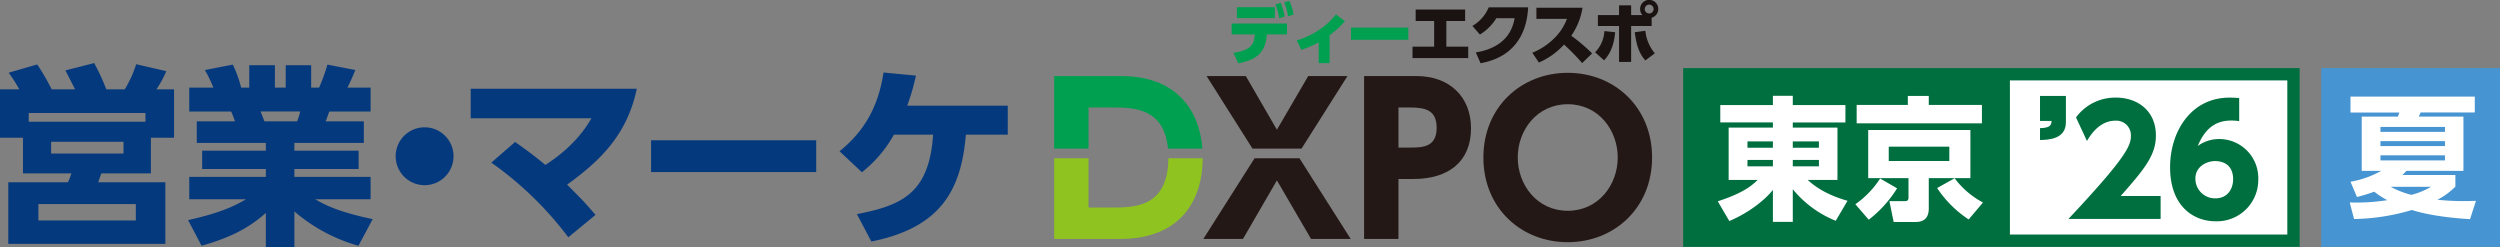 <svg xmlns="http://www.w3.org/2000/svg" width="811.074" height="80.236" viewBox="0 0 811.074 80.236">
  <rect x="0" y="0" width="811.074" height="80.236" fill="#808080" stroke="none"/>
  <g id="logo-sales-dxpo-tokyo-extra" transform="translate(-440.928 -1182.531)">
    <g id="logo-sales-dxpo" transform="translate(440.928 1182.531)">
      <g id="logo-sales" transform="translate(0 20.46)">
        <path id="パス_12156" data-name="パス 12156" d="M401.584,184.331c-.5-1-2.064-4.068-3.129-6.134l9.326-2.379a68.729,68.729,0,0,1,3.944,8.513h6.007a38.509,38.509,0,0,0,3.694-8.137l9.764,2.253A34.335,34.335,0,0,1,428,184.331h5.7v15.71h-7.509v11.58H410.1c-.627,1.752-.752,2.191-1,2.879h21.781v19.967H379.928V214.5h19.341a20.53,20.53,0,0,0,1.127-2.879h-15.71v-11.58h-7.45v-15.71h6.26a50.369,50.369,0,0,0-3.443-5.383l9.263-2.691a81.573,81.573,0,0,1,4.695,8.074Zm-15.022,10.516h37.869v-2.818H386.562ZM421.3,221.573h-31.61v5.321H421.3ZM417.3,201.355H393.823v3.819H417.3Z" transform="translate(-377.236 -175.818)" fill="#05397d"/>
        <path id="パス_12157" data-name="パス 12157" d="M493.523,235.093a54.406,54.406,0,0,1-20.779-11.142v11.643H463.48V224.452c-5.633,5.007-11.642,8.012-20.843,10.641l-4.381-8.325c8.825-2,13.957-3.88,18.777-6.76h-18.4v-7.261H463.48v-2.565H442.824v-5.947H463.48v-2.5H441.072v-7.01h12.393a27.485,27.485,0,0,0-1.252-3.192H438.631v-7.761h7.824a43.148,43.148,0,0,0-2.754-5.7l9.076-1.752a40.043,40.043,0,0,1,2.692,7.449H458.1v-7.261h8.324v7.261h3.505v-7.261h8.262v7.261h2.567a53.805,53.805,0,0,0,2.691-7.449l9.075,1.752c-.688,1.691-1.565,3.756-2.566,5.7h7.511v7.761h-13.4c-.375,1-.813,2.378-1.189,3.192h12.393v7.01H472.744v2.5h20.842v5.947H472.744v2.565h24.723v7.261H479.5c3.254,1.878,7.636,4.131,18.652,6.447Zm-19.9-40.372a18.706,18.706,0,0,0,1-3.192H461.79c.189.5,1.189,3.067,1.252,3.192Z" transform="translate(-377.236 -175.818)" fill="#05397d"/>
        <path id="パス_12158" data-name="パス 12158" d="M524.376,206.05a9.388,9.388,0,1,1-9.389-9.389A9.376,9.376,0,0,1,524.376,206.05Z" transform="translate(-377.236 -175.818)" fill="#05397d"/>
        <path id="パス_12159" data-name="パス 12159" d="M544.338,201.418c2.065,1.44,5.633,3.943,9.826,7.449,9.64-6.2,13.4-12.518,14.96-15.147H529.941v-9.576h53.892c-3.13,14.9-11.767,23.283-22.6,31.107,4.945,5.008,5.509,5.508,9.2,9.827l-8.825,7.261a111.556,111.556,0,0,0-24.974-24.224Z" transform="translate(-377.236 -175.818)" fill="#05397d"/>
        <path id="パス_12160" data-name="パス 12160" d="M642.037,200.855v10.328H588.459V200.855Z" transform="translate(-377.236 -175.818)" fill="#05397d"/>
        <path id="パス_12161" data-name="パス 12161" d="M655.236,224.827c14.459-2.816,23.472-6.634,24.724-25.787H667.254a40.873,40.873,0,0,1-10.391,12.205l-7.259-6.822c7.949-6.385,12.58-14.334,14.27-25.537l10.515,1a74.066,74.066,0,0,1-2.817,9.764h32.611v9.389H690.6c-1.5,17.65-7.825,30.106-30.67,34.676Z" transform="translate(-377.236 -175.818)" fill="#05397d"/>
      </g>
      <g id="DXPOロゴ_ルビあり" transform="translate(342)">
        <g id="グループ_16889" data-name="グループ 16889" transform="translate(0 0.001)">
          <path id="パス_15782" data-name="パス 15782" d="M11.507,16.921c6.161-.93,6.642-3.144,6.88-5.981H10.9V7.426H28.854V10.94H22.328c-.412,6.24-3.767,8.327-9.3,9.389ZM24.917,5.646H12.6V2.132H24.917ZM26.793.7a18.218,18.218,0,0,1,1.284,4.47l-1.786.581a17.776,17.776,0,0,0-1.178-4.507ZM29.62.05A17.956,17.956,0,0,1,30.972,4.5l-1.786.6A18.617,18.617,0,0,0,27.945.61Z" transform="translate(46.69 0.213)" fill="#00a051"/>
          <path id="パス_15783" data-name="パス 15783" d="M25.561,16.692H22.016V9.95a30.185,30.185,0,0,1-5.6,2.431L14.893,9.316a25.178,25.178,0,0,0,6.948-3.207A23.752,23.752,0,0,0,27.632.883L30.523,3.1a29.273,29.273,0,0,1-4.962,4.549Z" transform="translate(63.8 3.782)" fill="#00a051"/>
          <rect id="長方形_2533" data-name="長方形 2533" width="18.594" height="3.947" transform="translate(96.304 8.956)" fill="#00a051"/>
          <path id="パス_15784" data-name="パス 15784" d="M32.973,12.641h7.1V16.35H22V12.641h7.012V4.314H23.024V.583H39.071v3.73h-6.1Z" transform="translate(94.262 2.498)" fill="#1a1311"/>
          <path id="パス_15785" data-name="パス 15785" d="M26.79,15.072c5.358-.867,11.339-3.582,12.581-11.107H33.453a16.323,16.323,0,0,1-5.337,5.31l-2.436-2.8A12.519,12.519,0,0,0,30.969.452h12.8c-.153,2.3-.528,8.068-4.729,12.665-1.627,1.76-4.613,4.317-10.705,5.469Z" transform="translate(110.01 1.935)" fill="#1a1311"/>
          <path id="パス_15786" data-name="パス 15786" d="M45.639.477a21.835,21.835,0,0,1-3.651,9.088,53.2,53.2,0,0,1,6.769,5.728l-3.228,3.123a71.692,71.692,0,0,0-5.876-6.008,23.758,23.758,0,0,1-8.164,5.828l-2.129-3.16a21.884,21.884,0,0,0,7.313-4.9,17.486,17.486,0,0,0,3.921-6.092H30.685V.477Z" transform="translate(125.77 2.042)" fill="#1a1311"/>
          <path id="パス_15787" data-name="パス 15787" d="M33.213,16.961a10.419,10.419,0,0,0,3.007-6.874l3.5.37c-.238,2.933-1.067,6.5-3.593,9.109ZM48.578,4.882a2.7,2.7,0,0,1-.756-1.95,2.948,2.948,0,1,1,3.741,2.816V8.438H44.906V20.089H40.986V8.438H34.127V4.882h6.858V1.738h3.921V4.882Zm.941,5.1a13.528,13.528,0,0,0,3.07,7.308l-3.07,2.32c-1.96-2.235-2.853-4.666-3.44-9.152Zm-.2-7.049A1.437,1.437,0,1,0,50.755,1.5a1.433,1.433,0,0,0-1.432,1.432" transform="translate(142.28 -0.001)" fill="#1a1311"/>
          <path id="パス_15788" data-name="パス 15788" d="M11.144,14.857h7.519c6.917,0,17.009.058,18.266,13.342H48.094C47.111,15.476,39.481,4.67,21.7,4.67H0V28.2H11.144Z" transform="translate(0 20.005)" fill="#00a051"/>
          <path id="パス_15789" data-name="パス 15789" d="M18.335,25.7H11.144V9.719H0V35.885H21.363c19.276,0,26.752-12.079,26.837-26.166H37.051C36.934,25.692,26.071,25.7,18.335,25.7" transform="translate(0 41.634)" fill="#8fc31f"/>
          <path id="パス_15790" data-name="パス 15790" d="M25.772,9.719,9.16,35.885H22.015l11.017-19,11.075,19H56.968L40.35,9.719Z" transform="translate(39.239 41.634)" fill="#231815"/>
          <path id="パス_15791" data-name="パス 15791" d="M55.059,4.67H42.33L32.175,22.086,22.088,4.67H9.359L24.249,28.2h15.92Z" transform="translate(40.092 20.005)" fill="#231815"/>
          <path id="パス_15792" data-name="パス 15792" d="M36.044,4.67H19.03V57.514H30.179V38.059h4.877c11.54,0,18.663-5.786,18.663-16.433,0-10.251-6.991-16.956-17.675-16.956m-2.24,23.2H30.179V14.857H33.8c5.405,0,8.771.988,8.771,6.637,0,6.378-4.814,6.378-8.771,6.378" transform="translate(81.522 20.005)" fill="#231815"/>
          <path id="パス_15793" data-name="パス 15793" d="M53.725,4.471c-14.974,0-27.37,10.975-27.37,27.471,0,16.565,12.4,27.476,27.37,27.476,15.027,0,27.36-11.043,27.36-27.476,0-16.364-12.264-27.471-27.36-27.471m0,44.76C43.7,49.231,37.5,40.75,37.5,31.942s6.2-17.284,16.227-17.284,16.216,8.481,16.216,17.284-6.2,17.289-16.216,17.289" transform="translate(112.901 19.152)" fill="#231815"/>
        </g>
      </g>
    </g>
    <g id="logo-tokyo" transform="translate(987 1204.62)">
      <rect id="長方形_2099" data-name="長方形 2099" width="196" height="54" transform="translate(2 2)" fill="#fff"/>
      <g id="グループ_15021" data-name="グループ 15021" transform="translate(-90.764 -690.957)">
        <g id="グループ_12961" data-name="グループ 12961" transform="translate(201.66 681.456)">
          <path id="パス_13126" data-name="パス 13126" d="M1.872-41.472v8.112H5.616c-.048,1.44-.528,2.256-3.744,2.352v3.84c2.688-.048,8.4-.24,8.4-5.76v-8.544Z" transform="translate(3 60)" fill="#006f3f"/>
          <path id="パス_16143" data-name="パス 16143" d="M17.232-7.44c7.92-8.928,11.424-13.344,11.424-19.632,0-8.16-6.1-12.288-12.96-12.288a15.787,15.787,0,0,0-12.96,6.432L6.288-25.3c1.2-1.968,4.032-6.576,9.312-6.576a4.728,4.728,0,0,1,4.944,4.992C20.544-23.664,18.72-19.632.288,0h29.9V-7.44ZM55.68-39.216c-1.056-.1-2.256-.144-3.12-.144-12.48,0-19.3,10.944-19.3,22.608C33.264-4.176,40.8.768,48.048.768A13.429,13.429,0,0,0,61.872-12.864,12.673,12.673,0,0,0,49.152-25.92a11.649,11.649,0,0,0-6.912,2.256c3.072-7.536,7.824-8.256,11.04-8.256a18.7,18.7,0,0,1,2.4.192ZM53.712-12.864c0,2.784-1.536,6.192-5.808,6.192a6.371,6.371,0,0,1-6.432-6.48c0-3.648,3.408-5.616,6.432-5.616C49.344-18.768,53.712-18.336,53.712-12.864Z" transform="translate(13.813 58.438)" fill="#006f3f"/>
        </g>
        <path id="中マド_2" data-name="中マド 2" d="M17628,16973l0,0v0h-200v-58h200v58Zm-94-54v50h90v-50h-90Z" transform="translate(-17337.234 -16224.043)" fill="#006f3f"/>
        <path id="パス_13125" data-name="パス 13125" d="M41.8-33.8H24.725v-3.01h-6.45v3.01H1.2v5.633H18.275v1.677H3.913V-9.5H13.33C11.653-7.912,9.03-5.375.387-2.58L4.128,3.827C11.137.86,16.168-3.569,18.275-6.278V4.085h6.45V-6.493A34.763,34.763,0,0,0,38.657,3.741l3.827-6.493C34.744-4.9,31-8.213,29.584-9.5h9.632V-26.488H24.725v-1.677H41.8ZM10.019-22.016h8.256v2.064H10.019Zm0,6.02h8.256v2.064H10.019ZM33.2-22.016v2.064H24.725v-2.064Zm0,6.02v2.064H24.725V-16Zm49.149-9.718H49.192v15.609H62.264v6.364c0,.989-.6,1.118-1.2,1.118H56.072l1.376,6.751h7.224c4.171,0,4.171-3.4,4.171-4.644v-9.589h13.5ZM75.508-15.652H55.857V-20.3H75.508ZM86.086-33.841H68.843v-2.924H62.049v2.924h-16.6v5.977H86.086ZM49.364,3.4a38.561,38.561,0,0,0,9.2-10.191l-5.5-3.182a30.072,30.072,0,0,1-8.041,8.342ZM71.552-6.88A36.069,36.069,0,0,0,81.786,3.311l4.644-5.5a27.551,27.551,0,0,1-9.2-7.869Z" transform="translate(101.602 736.754)" fill="#fff"/>
      </g>
      <g id="グループ_16628" data-name="グループ 16628" transform="translate(207 -0.002)">
        <rect id="長方形_2498" data-name="長方形 2498" width="58.002" height="58" transform="translate(-0.001 0.002)" fill="#4694d1"/>
        <path id="パス_15639" data-name="パス 15639" d="M45.585,46.7c-11.729-.689-17.678-2.58-18.876-2.968A68.8,68.8,0,0,1,7.96,46.656L6.547,41.278a65.176,65.176,0,0,0,12.2-.732,26.51,26.51,0,0,1-4.238-2.754A54.054,54.054,0,0,1,8.9,39.512L6.8,34.565a31.381,31.381,0,0,0,9.973-3.529H10.443v-17.6H22.17a12.245,12.245,0,0,0,.471-1.334H6.8V6.935H47.125V12.1H29.533c-.173.473-.257.6-.558,1.334H43.443v17.6H24.952c-.471.516-.77.818-1.283,1.334H40.832v3.788a23.515,23.515,0,0,1-5.821,4.259c1.926.174,4.58.431,8.519.431,1.711,0,2.867-.043,3.98-.086ZM37.451,16.79H16.52v1.591H37.451Zm0,4.606H16.52v1.593H37.451Zm0,4.6H16.52v1.636H37.451ZM19.816,36.2a30.753,30.753,0,0,0,6.719,2.625A24.76,24.76,0,0,0,32.956,36.2Z" transform="translate(2.695 2.31)" fill="#fff"/>
      </g>
    </g>
  </g>
</svg>
